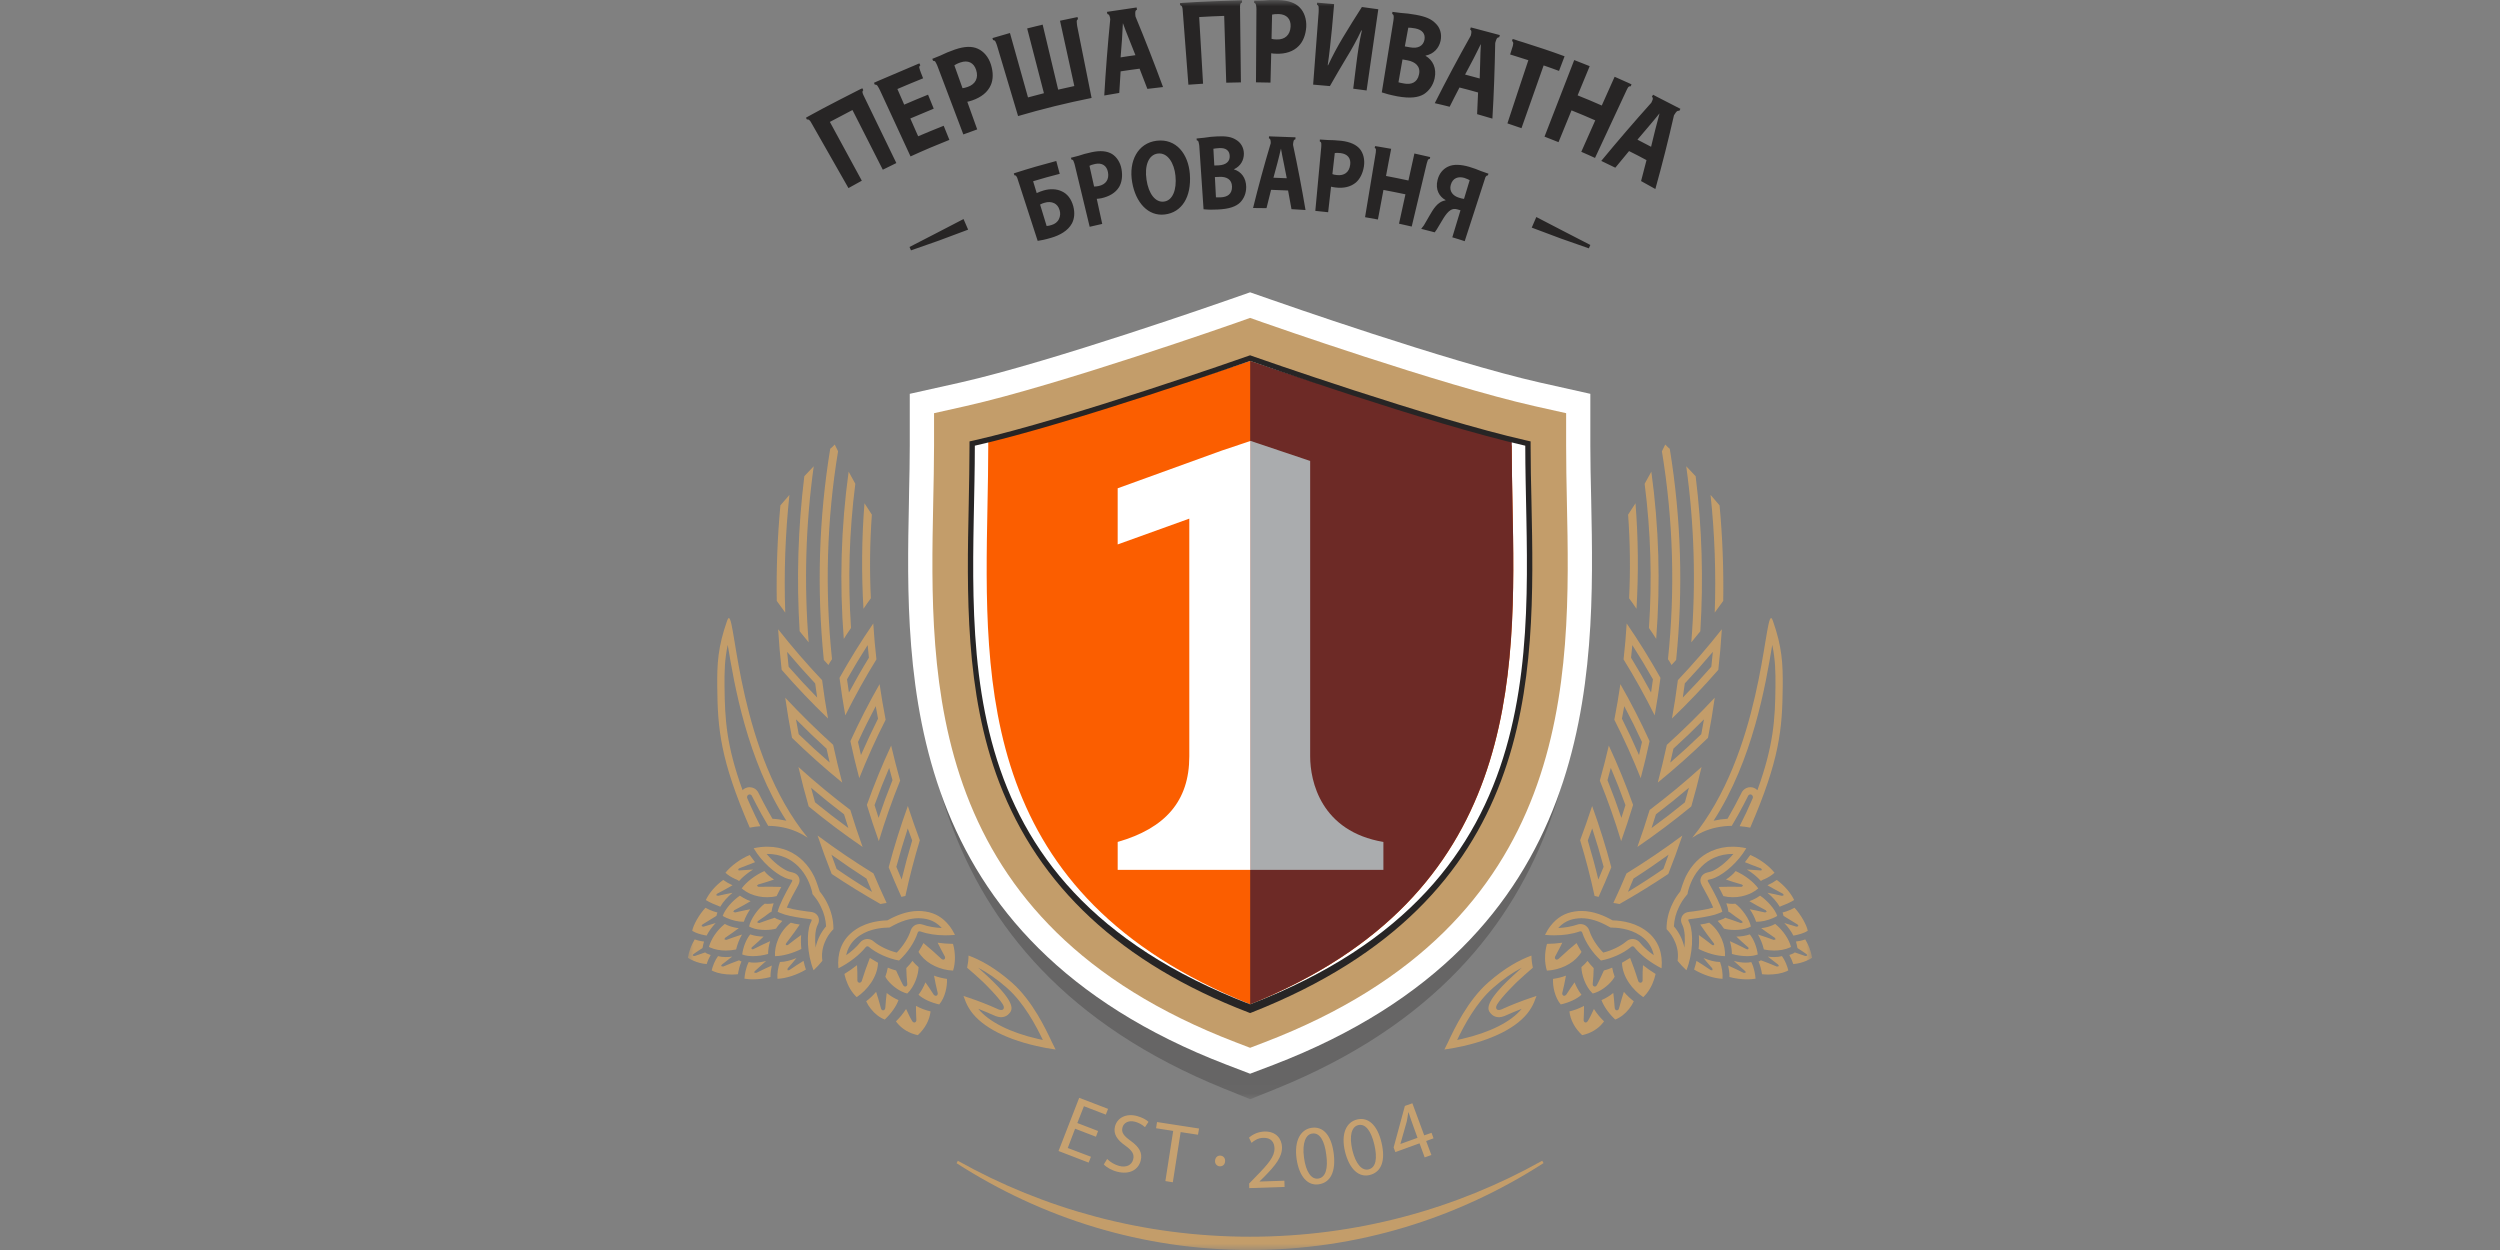 <svg width="200" height="100" viewBox="0 0 200 100" fill="none" xmlns="http://www.w3.org/2000/svg">
<rect x="0" y="0" width="200" height="100" fill="#808080" stroke="none"/>
<mask id="mask0_5546_6262" style="mask-type:luminance" maskUnits="userSpaceOnUse" x="55" y="0" width="90" height="100">
<path d="M55 6.49015e-05H145V100H55V6.49015e-05Z" fill="white"/>
</mask>
<g mask="url(#mask0_5546_6262)">
<path d="M101.767 1.168C101.866 1.143 102.035 1.117 102.303 1.124C102.936 1.146 103.281 1.527 103.248 2.126C103.215 2.799 102.792 3.179 102.142 3.157C101.958 3.154 101.832 3.143 101.723 3.106C101.742 2.463 101.753 1.819 101.767 1.168ZM101.639 6.609C101.654 5.827 101.676 5.037 101.697 4.261C101.812 4.283 101.943 4.298 102.117 4.298C102.825 4.32 103.457 4.133 103.898 3.677C104.239 3.333 104.457 2.799 104.5 2.155C104.533 1.52 104.332 0.956 103.983 0.605C103.633 0.233 103.067 0.028 102.267 0.006C101.76 -0.009 101.352 0.006 101.022 0.042C100.787 0.05 100.559 0.05 100.335 0.057V0.228C100.335 0.228 100.441 0.239 100.471 0.364C100.515 0.481 100.515 0.752 100.515 0.752C100.504 2.697 100.492 4.642 100.478 6.587C100.867 6.587 101.253 6.595 101.639 6.609ZM118.469 3.552C118.442 3.98 118.425 4.409 118.419 4.839C118.407 5.322 118.396 5.798 118.375 6.279C117.986 6.171 117.599 6.068 117.207 5.965C117.43 5.541 117.647 5.124 117.879 4.7C118.062 4.357 118.275 3.897 118.455 3.545C118.462 3.549 118.469 3.548 118.469 3.552ZM117.662 2.192C117.641 2.249 117.625 2.308 117.614 2.368C117.614 2.368 117.713 2.408 117.713 2.543C117.713 2.627 117.687 2.759 117.662 2.851C116.661 4.63 115.7 6.431 114.782 8.254C115.175 8.346 115.579 8.437 115.972 8.54C116.234 8.028 116.486 7.509 116.758 7C117.256 7.125 117.752 7.258 118.246 7.399C118.223 7.977 118.191 8.555 118.169 9.132C118.578 9.247 118.986 9.367 119.392 9.49C119.513 7.483 119.579 5.465 119.617 3.439C119.627 3.399 119.685 3.187 119.748 3.077C119.822 2.974 119.932 2.982 119.932 2.982C119.947 2.923 119.98 2.871 119.987 2.807C119.705 2.733 118.36 2.368 117.981 2.273C117.978 2.273 117.765 2.218 117.662 2.192ZM122.906 17.362C122.781 17.648 122.66 17.927 122.539 18.209C125.397 19.289 124.459 18.937 127.108 19.867L127.228 19.597C124.748 18.327 125.66 18.785 122.906 17.362ZM77.083 17.523L77.451 18.372C74.593 19.45 75.529 19.099 72.88 20.029L72.761 19.758C75.241 18.489 74.33 18.945 77.083 17.523ZM132.428 10.346C132.319 10.807 132.201 11.281 132.087 11.742C131.723 11.545 131.36 11.359 130.996 11.173C131.301 10.807 131.613 10.449 131.922 10.083C132.19 9.787 132.491 9.388 132.749 9.085C132.756 9.088 132.756 9.088 132.759 9.088C132.66 9.476 132.524 9.956 132.428 10.346ZM132.539 7.735C132.44 7.681 132.34 7.629 132.245 7.578C132.219 7.633 132.179 7.688 132.153 7.739C132.153 7.739 132.249 7.804 132.223 7.933C132.201 8.013 132.149 8.134 132.105 8.218C130.739 9.742 129.404 11.294 128.101 12.873C128.476 13.052 128.847 13.234 129.225 13.416C129.588 12.975 129.956 12.529 130.324 12.086C130.794 12.318 131.26 12.559 131.72 12.81C131.577 13.374 131.437 13.932 131.286 14.485C131.665 14.697 132.043 14.909 132.428 15.121C132.972 13.169 133.468 11.204 133.917 9.227C133.961 9.176 134.048 8.999 134.136 8.92C134.225 8.829 134.343 8.869 134.343 8.869C134.375 8.81 134.397 8.758 134.434 8.707L132.539 7.735ZM121.718 10.255C122.316 8.583 122.9 6.909 123.491 5.234C123.979 5.406 124.233 5.49 124.722 5.673C124.869 5.282 125.016 4.891 125.166 4.503C123.983 4.064 123.028 3.758 121.834 3.377C121.728 3.34 121.607 3.303 121.493 3.274C121.397 3.237 121.287 3.201 121.177 3.165C121.122 3.15 121.062 3.135 121.012 3.118C120.993 3.172 120.977 3.227 120.964 3.282C120.964 3.282 121.062 3.334 121.06 3.457C121.06 3.512 121.041 3.589 121.03 3.662C120.954 3.893 120.881 4.124 120.81 4.357C121.298 4.505 121.784 4.658 122.268 4.817C121.702 6.5 121.148 8.189 120.593 9.871C120.967 9.995 121.343 10.119 121.718 10.255ZM97.935 1.271C97.983 3.055 98.042 4.832 98.098 6.616C98.49 6.609 98.884 6.595 99.273 6.591C99.247 4.634 99.225 2.679 99.203 0.722H99.207C99.196 0.73 99.196 0.463 99.225 0.338C99.247 0.217 99.361 0.203 99.361 0.203V0.028H99.13C98.923 0.034 95.879 0.13 94.567 0.232V0.239C94.512 0.239 94.461 0.239 94.398 0.247C94.41 0.298 94.41 0.364 94.413 0.415C94.413 0.415 94.527 0.43 94.571 0.547C94.579 0.591 94.597 0.653 94.607 0.708C94.766 2.733 94.917 4.755 95.071 6.777C95.471 6.748 95.86 6.719 96.245 6.697C96.147 4.92 96.041 3.143 95.934 1.365C96.599 1.322 97.268 1.296 97.935 1.271ZM69.001 7.403C68.971 7.282 69.067 7.216 69.063 7.216C69.041 7.164 69.011 7.11 68.989 7.062C68.942 7.084 68.887 7.106 68.839 7.128C68.817 7.136 65.802 8.664 64.63 9.329C64.63 9.329 64.519 9.388 64.475 9.418C64.501 9.469 64.523 9.515 64.556 9.563C64.556 9.563 64.667 9.523 64.751 9.615C64.799 9.651 64.832 9.71 64.868 9.762C65.875 11.523 66.878 13.282 67.877 15.047C68.233 14.843 68.59 14.649 68.946 14.456C68.09 12.89 67.238 11.322 66.389 9.753C66.987 9.432 67.59 9.117 68.197 8.802C69.008 10.393 69.812 11.983 70.624 13.577C70.981 13.395 71.348 13.216 71.708 13.044C70.83 11.231 69.945 9.409 69.067 7.596C69.041 7.53 69.008 7.457 69.001 7.403ZM70.187 6.847C70.264 6.945 70.374 7.18 70.374 7.18H70.378C71.198 8.956 72.017 10.737 72.843 12.514C73.866 12.044 74.903 11.603 75.951 11.19C75.792 10.813 75.649 10.437 75.495 10.061C74.812 10.331 74.125 10.616 73.452 10.902C73.24 10.433 73.034 9.954 72.825 9.479C73.446 9.21 74.071 8.948 74.698 8.693C74.547 8.324 74.393 7.948 74.243 7.574C73.603 7.831 72.968 8.097 72.336 8.372C72.156 7.954 71.972 7.538 71.792 7.121C72.479 6.828 73.159 6.539 73.849 6.265L73.658 5.782V5.775C73.658 5.775 73.562 5.534 73.541 5.41C73.519 5.289 73.625 5.226 73.625 5.226C73.596 5.176 73.573 5.125 73.552 5.07C73.504 5.092 73.452 5.11 73.398 5.132C73.379 5.139 73.361 5.15 73.339 5.158C72.35 5.575 71.364 5.995 70.378 6.419C70.286 6.463 70.184 6.499 70.088 6.543V6.547C70.033 6.576 69.97 6.598 69.919 6.623C69.938 6.675 69.967 6.73 69.986 6.777C69.986 6.777 70.106 6.747 70.187 6.847ZM124.682 11.373L125.721 8.829C126.359 9.084 126.992 9.351 127.62 9.629C127.253 10.47 126.879 11.304 126.503 12.145C126.871 12.299 127.227 12.467 127.601 12.635C128.439 10.829 129.281 9.022 130.122 7.224C130.167 7.139 130.214 7.033 130.258 6.974C130.339 6.872 130.452 6.909 130.452 6.909C130.479 6.85 130.5 6.799 130.522 6.747C130.479 6.725 130.426 6.703 130.375 6.681V6.678C130.265 6.631 129.362 6.222 129.17 6.141C128.831 6.909 128.488 7.676 128.142 8.441C127.506 8.159 126.863 7.889 126.21 7.629C126.533 6.85 126.852 6.068 127.175 5.292C126.764 5.125 126.349 4.964 125.938 4.804C125.149 6.847 124.357 8.89 123.561 10.931C123.944 11.077 124.314 11.223 124.682 11.373ZM106.392 6.887C106.815 6.134 107.259 5.388 107.703 4.642C108.103 3.999 108.56 3.179 108.907 2.433C108.924 2.437 108.927 2.437 108.949 2.441C108.754 3.282 108.622 4.166 108.498 5.169C108.424 5.808 108.34 6.455 108.258 7.096C108.615 7.136 108.971 7.187 109.328 7.238C109.636 5.07 109.951 2.909 110.264 0.741C109.82 0.675 109.39 0.616 108.952 0.561C108.436 1.363 107.931 2.173 107.439 2.99C107.005 3.713 106.608 4.457 106.249 5.22H106.216C106.347 4.349 106.455 3.311 106.558 2.265C106.62 1.618 106.675 0.971 106.729 0.328C106.345 0.295 105.952 0.254 105.554 0.228C105.492 0.225 105.429 0.217 105.367 0.214C105.363 0.269 105.363 0.328 105.356 0.382C105.356 0.382 105.467 0.408 105.488 0.533C105.506 0.664 105.492 0.916 105.492 0.916H105.496C105.352 2.871 105.202 4.817 105.051 6.77C105.495 6.806 105.94 6.843 106.392 6.887ZM112.2 4.755C112.343 4.784 112.486 4.81 112.622 4.831C113.225 4.949 113.662 5.307 113.522 5.954C113.383 6.634 112.864 6.781 112.333 6.682C112.133 6.649 111.995 6.62 111.877 6.583C111.979 5.973 112.086 5.366 112.2 4.755ZM112.663 2.214C112.784 2.214 112.942 2.221 113.217 2.272C113.787 2.383 114.051 2.704 113.955 3.194C113.853 3.669 113.445 3.911 112.799 3.786C112.663 3.764 112.522 3.735 112.387 3.713C112.486 3.209 112.579 2.711 112.663 2.214ZM110.543 7.391C110.79 7.479 111.215 7.596 111.781 7.706C112.802 7.89 113.467 7.809 113.922 7.527C114.315 7.267 114.636 6.853 114.768 6.28C114.951 5.453 114.62 4.799 114.044 4.466C114.044 4.463 114.047 4.459 114.047 4.451C114.712 4.313 115.116 3.844 115.245 3.274C115.37 2.693 115.19 2.192 114.845 1.87C114.503 1.512 114.036 1.322 113.247 1.179C112.839 1.102 112.401 1.055 112.049 1.033C111.829 1.007 111.619 0.974 111.395 0.949C111.391 1.005 111.385 1.062 111.377 1.118C111.377 1.118 111.484 1.153 111.491 1.271C111.512 1.391 111.476 1.617 111.473 1.647C111.161 3.561 110.851 5.476 110.543 7.391ZM89.649 4.59C89.682 4.116 89.715 3.636 89.759 3.161C89.789 2.774 89.799 2.272 89.829 1.878C89.829 1.878 89.836 1.878 89.84 1.87C89.98 2.244 90.144 2.711 90.306 3.084C90.486 3.523 90.662 3.969 90.835 4.415C90.435 4.466 90.042 4.529 89.649 4.591M93.043 6.964C92.347 5.068 91.612 3.187 90.839 1.322C90.831 1.263 90.809 1.058 90.828 0.938C90.839 0.81 90.956 0.78 90.956 0.78C90.953 0.708 90.941 0.656 90.93 0.597C90.644 0.634 88.667 0.934 88.554 0.949C88.565 1.007 88.576 1.066 88.594 1.125C88.584 1.125 88.698 1.125 88.752 1.245C88.788 1.34 88.81 1.44 88.819 1.541C88.618 3.571 88.459 5.604 88.341 7.64C88.741 7.574 89.141 7.501 89.542 7.435C89.576 6.864 89.612 6.287 89.649 5.709C90.144 5.629 90.662 5.563 91.166 5.494C91.375 6.031 91.577 6.576 91.79 7.111C92.206 7.062 92.621 7.011 93.043 6.964ZM77.416 6.953C77.24 7.011 77.111 7.048 77.001 7.055C76.781 6.448 76.568 5.841 76.348 5.226C76.429 5.168 76.582 5.081 76.836 4.996C77.438 4.787 77.905 5.014 78.089 5.592C78.301 6.229 78.04 6.737 77.416 6.953ZM78.236 3.903C77.769 3.683 77.163 3.698 76.395 3.962C75.992 4.1 75.598 4.263 75.216 4.451C75.002 4.54 74.793 4.623 74.584 4.707C74.609 4.759 74.624 4.817 74.646 4.869C74.646 4.869 74.757 4.84 74.831 4.942C74.9 5.044 74.999 5.289 74.999 5.289C75.69 7.11 76.377 8.934 77.067 10.755C77.438 10.616 77.806 10.484 78.177 10.352C77.916 9.614 77.651 8.877 77.383 8.141C77.501 8.123 77.641 8.078 77.795 8.027C78.485 7.786 79.011 7.388 79.264 6.807C79.462 6.36 79.469 5.786 79.275 5.168C79.088 4.561 78.692 4.108 78.236 3.904M101.876 14.217C101.984 13.816 102.091 13.409 102.202 13.008C102.295 12.678 102.388 12.247 102.471 11.908H102.481C102.551 12.255 102.613 12.687 102.697 13.027C102.781 13.437 102.858 13.85 102.941 14.259C102.584 14.245 102.23 14.23 101.876 14.217ZM103.493 11.263C103.503 11.232 103.521 11.205 103.546 11.184C103.571 11.164 103.601 11.15 103.633 11.146C103.634 11.091 103.641 11.037 103.641 10.985C103.379 10.978 101.622 10.908 101.522 10.908C101.522 10.96 101.519 11.014 101.51 11.065C101.51 11.065 101.615 11.084 101.636 11.201C101.658 11.267 101.658 11.384 101.658 11.46C101.144 13.175 100.673 14.902 100.245 16.64C100.602 16.64 100.96 16.64 101.32 16.652C101.438 16.159 101.564 15.676 101.686 15.186C102.144 15.202 102.593 15.217 103.046 15.24C103.141 15.737 103.235 16.235 103.319 16.733C103.694 16.75 104.068 16.773 104.442 16.802C104.147 15.058 103.814 13.321 103.443 11.591C103.447 11.525 103.459 11.358 103.492 11.262M106.953 14.005C106.794 13.99 106.68 13.967 106.592 13.93C106.661 13.372 106.723 12.812 106.782 12.245C106.864 12.228 107.026 12.221 107.251 12.248C107.816 12.318 108.09 12.674 108.013 13.193C107.939 13.781 107.535 14.075 106.953 14.005ZM107.312 11.264C106.869 11.218 106.514 11.202 106.206 11.201C106.007 11.192 105.797 11.176 105.589 11.161C105.589 11.216 105.585 11.267 105.582 11.315C105.582 11.315 105.67 11.337 105.7 11.443C105.709 11.555 105.708 11.668 105.698 11.78C105.538 13.479 105.38 15.175 105.225 16.87C105.574 16.904 105.905 16.936 106.252 16.978C106.328 16.298 106.402 15.615 106.483 14.935C106.579 14.957 106.7 14.984 106.847 14.999C107.474 15.076 108.038 14.963 108.473 14.6C108.795 14.32 109.024 13.872 109.113 13.317C109.198 12.759 109.065 12.257 108.79 11.919C108.497 11.573 108.015 11.35 107.312 11.264ZM97.685 15.784C97.501 15.787 97.383 15.796 97.276 15.788C97.249 15.247 97.218 14.706 97.191 14.165C97.317 14.158 97.446 14.154 97.564 14.15C98.109 14.123 98.552 14.345 98.561 14.927C98.576 15.537 98.164 15.765 97.685 15.784ZM97.071 11.902C97.178 11.883 97.315 11.858 97.559 11.847C98.076 11.823 98.365 12.049 98.377 12.481C98.396 12.912 98.09 13.194 97.503 13.228C97.389 13.228 97.27 13.236 97.144 13.24C97.121 12.798 97.098 12.351 97.071 11.902ZM98.717 13.552V13.541C99.256 13.291 99.511 12.809 99.511 12.297C99.507 11.786 99.244 11.39 98.888 11.186C98.516 10.945 98.079 10.88 97.383 10.911C97.027 10.925 96.673 10.961 96.322 11.02C96.126 11.038 95.922 11.054 95.727 11.08C95.734 11.123 95.734 11.178 95.739 11.226C95.739 11.226 95.841 11.233 95.879 11.335C95.917 11.441 95.943 11.667 95.943 11.667C96.056 13.361 96.168 15.052 96.284 16.741C96.66 16.779 97.038 16.785 97.415 16.761C98.335 16.722 98.89 16.524 99.225 16.184C99.509 15.888 99.696 15.478 99.696 14.958C99.689 14.216 99.283 13.723 98.717 13.552ZM114.228 12.803C114.281 12.701 114.385 12.71 114.385 12.71C114.396 12.662 114.404 12.615 114.416 12.564C114.371 12.556 114.324 12.544 114.265 12.532C114.265 12.532 113.332 12.317 113.152 12.279C112.992 12.994 112.833 13.716 112.675 14.44C112.082 14.308 111.482 14.193 110.882 14.077C111.021 13.355 111.146 12.629 111.293 11.905C111.106 11.871 110.569 11.786 110.474 11.763C110.363 11.748 110.259 11.725 110.149 11.709C110.097 11.702 110.057 11.697 110.008 11.689C109.991 11.735 109.981 11.783 109.977 11.832C109.977 11.832 110.073 11.866 110.076 11.972C110.078 12.048 110.073 12.124 110.063 12.199C109.772 13.921 109.489 15.654 109.204 17.376C109.549 17.43 109.887 17.495 110.233 17.56C110.386 16.771 110.533 15.983 110.676 15.194C111.265 15.302 111.846 15.424 112.435 15.544C112.26 16.328 112.095 17.11 111.921 17.894C112.266 17.967 112.604 18.043 112.937 18.124C113.33 16.457 113.733 14.79 114.128 13.124C114.128 13.124 114.186 12.905 114.228 12.803ZM117.121 15.912C116.986 15.893 116.853 15.862 116.725 15.818C116.244 15.68 115.92 15.304 116.06 14.793C116.218 14.224 116.671 14.098 117.141 14.229C117.368 14.303 117.493 14.374 117.574 14.415C117.417 14.912 117.266 15.411 117.121 15.912ZM117.552 13.35C116.92 13.166 116.289 13.106 115.828 13.338C115.449 13.52 115.138 13.867 115.007 14.384C114.8 15.194 115.167 15.744 115.646 16.005C115.646 16.009 115.638 16.02 115.638 16.031C115.472 16.057 115.314 16.12 115.175 16.215C114.715 16.524 114.434 17.146 114.082 17.733C113.978 17.94 113.848 18.132 113.696 18.307C114.057 18.395 114.419 18.487 114.777 18.587C114.897 18.435 114.969 18.311 115.058 18.159C115.324 17.745 115.639 17.069 116.033 16.819C116.193 16.71 116.38 16.688 116.583 16.749C116.667 16.771 116.755 16.799 116.839 16.822C116.627 17.546 116.399 18.263 116.184 18.985C116.521 19.084 116.851 19.184 117.176 19.295C117.729 17.587 118.285 15.877 118.835 14.174C118.847 14.152 118.858 14.131 118.873 14.116C118.93 14.022 119.025 14.038 119.025 14.038C119.047 13.995 119.064 13.944 119.079 13.896C118.885 13.831 118.679 13.755 118.481 13.686C118.21 13.569 117.89 13.451 117.552 13.35ZM87.899 14.881C87.777 14.909 87.652 14.923 87.527 14.922C87.403 14.367 87.279 13.819 87.158 13.265C87.232 13.221 87.379 13.164 87.604 13.118C88.167 12.998 88.54 13.255 88.637 13.77C88.749 14.35 88.469 14.758 87.899 14.881ZM88.962 12.319C88.561 12.081 88.043 12.027 87.343 12.174C86.908 12.265 86.561 12.365 86.282 12.463C86.075 12.517 85.881 12.57 85.674 12.62C85.689 12.668 85.709 12.718 85.72 12.77C85.72 12.77 85.808 12.754 85.865 12.848C85.918 12.95 85.976 13.169 85.976 13.169C85.976 13.169 86.778 16.48 87.174 18.143C87.512 18.059 87.846 17.989 88.178 17.913C88.037 17.242 87.887 16.578 87.74 15.906C87.846 15.906 87.968 15.882 88.108 15.859C88.729 15.721 89.237 15.438 89.529 14.958C89.743 14.593 89.821 14.095 89.723 13.541C89.63 12.985 89.33 12.55 88.962 12.319ZM93.115 16.127C92.427 16.218 91.884 15.491 91.722 14.38C91.552 13.277 91.87 12.375 92.631 12.283C93.407 12.191 93.936 13.036 94.037 14.059C94.149 15.17 93.818 16.043 93.115 16.127ZM92.532 11.259C91.028 11.445 90.278 12.885 90.573 14.579C90.848 16.192 91.846 17.326 93.191 17.157C94.518 16.996 95.335 15.794 95.187 13.908C95.063 12.329 94.103 11.067 92.532 11.259ZM84.717 17.52C84.61 17.759 84.384 17.927 84.134 17.996C84.004 18.042 83.869 18.071 83.731 18.082C83.558 17.506 83.38 16.938 83.207 16.363C83.335 16.295 83.456 16.25 83.573 16.219C83.823 16.142 84.11 16.142 84.343 16.26C84.536 16.36 84.69 16.533 84.771 16.822C84.842 17.053 84.823 17.302 84.717 17.52ZM84.965 15.316C84.523 15.095 83.985 15.095 83.505 15.232C83.31 15.289 83.12 15.36 82.936 15.446C82.845 15.129 82.75 14.813 82.65 14.499C83.355 14.287 84.068 14.084 84.778 13.907C84.684 13.561 84.599 13.222 84.502 12.879C83.407 13.164 82.321 13.479 81.244 13.825C81.201 13.84 81.145 13.855 81.105 13.871C81.124 13.915 81.14 13.973 81.151 14.024C81.151 14.024 81.255 14.004 81.312 14.106C81.335 14.131 81.35 14.174 81.377 14.221C81.916 15.906 82.463 17.587 83.013 19.269C83.24 19.24 83.614 19.169 84.108 19.02C84.785 18.822 85.438 18.462 85.755 17.874C85.942 17.516 86.007 17.055 85.864 16.504C85.702 15.899 85.377 15.508 84.965 15.316ZM86.174 2.082C86.177 2.082 86.133 1.819 86.137 1.701C86.141 1.57 86.24 1.537 86.24 1.537C86.228 1.482 86.221 1.417 86.2 1.365C86.148 1.376 84.995 1.614 84.8 1.658C85.178 3.398 85.56 5.139 85.946 6.883C85.514 6.974 85.083 7.07 84.653 7.172C84.245 5.439 83.823 3.703 83.412 1.969C82.998 2.067 82.585 2.169 82.173 2.275C82.614 4.002 83.062 5.731 83.514 7.457C83.088 7.562 82.663 7.674 82.24 7.793C81.755 6.075 81.273 4.356 80.796 2.641C80.328 2.771 79.861 2.906 79.396 3.047C79.411 3.098 79.433 3.157 79.444 3.209C79.444 3.209 79.558 3.197 79.627 3.304C79.668 3.376 79.709 3.508 79.746 3.592C80.314 5.489 80.88 7.388 81.446 9.285C83.384 8.716 85.346 8.233 87.327 7.837C86.945 5.921 86.559 3.997 86.174 2.082Z" fill="#272525"/>
<path d="M87.677 90.939L86.008 90.296L85.421 91.839L87.276 92.541L87.092 93.008L84.683 92.08L86.336 87.825L88.646 88.709L88.466 89.17L86.714 88.497L86.185 89.842L87.846 90.479L87.677 90.939ZM88.573 92.717C88.837 92.981 89.165 93.172 89.525 93.272C90.108 93.434 90.539 93.199 90.652 92.761C90.762 92.351 90.582 92.051 90.042 91.663C89.392 91.217 89.04 90.728 89.201 90.106C89.385 89.419 90.087 89.053 90.954 89.279C91.404 89.404 91.713 89.586 91.879 89.747L91.599 90.171C91.374 89.97 91.105 89.823 90.814 89.74C90.212 89.586 89.881 89.887 89.8 90.186C89.689 90.603 89.903 90.873 90.465 91.276C91.129 91.758 91.424 92.219 91.251 92.864C91.074 93.543 90.406 94.004 89.362 93.733C88.929 93.623 88.503 93.375 88.305 93.155L88.573 92.717ZM93.855 90.472L92.486 90.259L92.562 89.763L95.924 90.282L95.839 90.778L94.451 90.567L93.826 94.582L93.23 94.486L93.855 90.472ZM97.205 92.845C97.224 92.596 97.411 92.428 97.642 92.45C97.885 92.472 98.028 92.663 98.007 92.911C97.992 93.16 97.822 93.32 97.569 93.306C97.326 93.277 97.183 93.086 97.205 92.845ZM99.938 95.049L99.931 94.683L100.386 94.215C101.481 93.104 101.977 92.52 101.959 91.854C101.947 91.408 101.708 90.998 101.048 91.027C100.651 91.034 100.328 91.247 100.123 91.43L99.92 91.012C100.261 90.711 100.698 90.538 101.153 90.523C102.113 90.493 102.536 91.13 102.561 91.758C102.583 92.57 102.017 93.25 101.11 94.172L100.765 94.508V94.523L102.751 94.457L102.767 94.954L99.938 95.049ZM104.321 92.621C104.475 93.762 104.912 94.361 105.449 94.289C106.058 94.209 106.26 93.463 106.098 92.351C105.963 91.276 105.588 90.596 104.983 90.683C104.457 90.749 104.162 91.437 104.321 92.621ZM106.693 92.241C106.888 93.733 106.444 94.618 105.474 94.749C104.614 94.86 103.931 94.135 103.724 92.695C103.527 91.225 104.063 90.34 104.952 90.222C105.877 90.098 106.506 90.852 106.693 92.241ZM108.189 92.014C108.46 93.126 108.956 93.682 109.493 93.55C110.083 93.404 110.202 92.65 109.944 91.554C109.69 90.5 109.253 89.864 108.655 90.01C108.137 90.135 107.917 90.844 108.189 92.014ZM110.517 91.392C110.867 92.848 110.514 93.776 109.566 94.004C108.722 94.208 107.96 93.557 107.605 92.146C107.259 90.706 107.696 89.763 108.574 89.557C109.478 89.345 110.191 90.025 110.517 91.392ZM113.401 91.027L112.905 89.645C112.824 89.425 112.755 89.213 112.684 88.987L112.662 88.994C112.617 89.279 112.589 89.498 112.538 89.732L112.035 91.502L112.038 91.517L113.401 91.027ZM113.974 92.592L113.563 91.466L111.627 92.168L111.491 91.795L112.391 88.474L112.989 88.263L113.938 90.829L114.525 90.625L114.68 91.064L114.092 91.284L114.511 92.401L113.974 92.592Z" fill="#C6A170"/>
<path d="M129.91 79.346C130.146 79.626 130.412 79.879 130.703 80.102C130.606 80.316 130.483 80.517 130.335 80.701C130.013 81.111 129.619 81.414 129.218 81.564C128.708 81.086 128.296 80.504 128.119 80.008C128.46 79.863 128.778 79.671 129.064 79.437C129.103 79.773 129.143 80.164 129.175 80.624C129.179 80.679 129.218 80.818 129.337 80.826C129.416 80.83 129.484 80.795 129.522 80.674L129.535 80.622C129.669 80.097 129.803 79.686 129.91 79.346ZM125.276 78.053C125.194 78.519 125.096 78.981 124.982 79.44C124.966 79.498 124.997 79.617 125.068 79.652C125.172 79.703 125.268 79.609 125.311 79.559C125.553 79.173 125.774 78.857 125.965 78.589C126.083 78.884 126.258 79.24 126.518 79.582C126.139 79.922 125.517 80.211 124.86 80.355C124.401 79.812 124.209 78.951 124.242 78.312C124.591 78.264 124.943 78.176 125.276 78.053ZM126.722 80.469C126.72 80.849 126.71 81.23 126.692 81.61C126.681 81.689 126.751 81.791 126.836 81.799C126.944 81.811 127.003 81.719 127.031 81.675C127.257 81.312 127.376 80.976 127.513 80.717C127.742 81.078 128.014 81.41 128.322 81.708C128.296 81.744 128.276 81.781 128.245 81.812C127.849 82.313 127.261 82.67 126.572 82.811C125.996 82.279 125.634 81.608 125.552 80.914C125.96 80.818 126.354 80.668 126.722 80.469ZM127.002 76.872C127.146 77.063 127.312 77.272 127.494 77.446C127.487 77.874 127.461 78.302 127.417 78.728C127.407 78.796 127.453 78.895 127.537 78.919C127.663 78.955 127.729 78.849 127.761 78.791C128.004 78.35 128.152 77.952 128.311 77.64C128.527 77.582 128.754 77.51 128.976 77.411C129.02 77.66 129.083 77.899 129.171 78.131C129.118 78.233 129.056 78.329 128.987 78.42C128.643 78.852 128.033 79.337 127.418 79.481C126.813 78.918 126.514 77.918 126.514 77.367C126.695 77.216 126.862 77.05 127.002 76.872ZM130.41 76.635C130.585 77.086 130.802 77.657 131.062 78.491C131.081 78.551 131.165 78.619 131.231 78.619H131.239C131.291 78.616 131.347 78.587 131.372 78.554C131.392 78.522 131.409 78.458 131.409 78.424C131.4 77.939 131.414 77.546 131.437 77.211C131.745 77.456 132.087 77.698 132.448 77.917C132.323 78.49 132.08 79.035 131.747 79.459C131.66 79.569 131.566 79.673 131.463 79.77C130.635 79.222 129.789 78.165 129.759 77.021C129.981 76.896 130.2 76.766 130.41 76.634M124.985 75.417C124.832 75.726 124.648 76.086 124.409 76.523C124.391 76.561 124.368 76.683 124.45 76.745C124.537 76.808 124.647 76.745 124.692 76.704C125.301 76.129 125.748 75.752 126.121 75.445C126.247 75.678 126.377 75.921 126.52 76.151C126.462 76.248 126.396 76.341 126.325 76.428C125.776 77.132 124.776 77.603 123.752 77.649C123.553 77.022 123.553 76.238 123.758 75.511C124.177 75.506 124.596 75.472 124.985 75.417Z" fill="#C39D6A"/>
<path d="M126.518 72.877C127.478 72.877 128.347 73.26 129.002 73.628C129.803 73.65 130.958 73.831 131.875 74.613C132.676 75.295 133.038 76.276 132.924 77.466C132.019 77.003 131.245 76.403 130.724 75.753C130.701 75.721 130.638 75.704 130.607 75.704C130.567 75.704 130.528 75.718 130.497 75.744C129.891 76.257 128.948 76.683 128.077 76.842C127.403 76.237 126.82 75.367 126.58 74.605C126.574 74.585 126.564 74.567 126.55 74.552C126.537 74.537 126.521 74.525 126.502 74.516C126.481 74.509 126.458 74.505 126.436 74.504C126.418 74.504 126.401 74.507 126.384 74.513C125.791 74.721 125.087 74.827 124.348 74.826C124.102 74.826 123.851 74.815 123.6 74.79C123.735 74.515 123.891 74.263 124.069 74.039C124.565 73.409 125.197 73.033 125.969 72.921C126.154 72.891 126.339 72.877 126.518 72.877ZM126.518 73.457C126.362 73.458 126.206 73.47 126.052 73.494C125.501 73.573 125.044 73.817 124.657 74.241C125.221 74.215 125.747 74.121 126.185 73.967C126.267 73.939 126.35 73.925 126.436 73.925C126.522 73.925 126.607 73.939 126.695 73.97L126.715 73.975L126.733 73.983C126.822 74.022 126.902 74.078 126.968 74.148C127.035 74.218 127.088 74.3 127.122 74.39L127.13 74.412L127.139 74.431C127.322 75.017 127.749 75.691 128.258 76.208C128.943 76.039 129.645 75.701 130.108 75.311C130.246 75.189 130.418 75.121 130.596 75.121L130.681 75.124L130.712 75.129C130.892 75.154 131.059 75.247 131.18 75.392C131.468 75.752 131.855 76.103 132.303 76.417C132.197 75.884 131.913 75.403 131.496 75.052C130.717 74.388 129.701 74.225 128.987 74.208L128.841 74.203L128.715 74.133C127.907 73.678 127.19 73.457 126.518 73.457ZM140.808 71.651C141.347 72.019 141.985 72.695 142.181 73.273C142.075 73.337 141.965 73.393 141.851 73.442C141.417 73.632 140.943 73.741 140.536 73.741H140.491C140.37 73.384 140.198 73.047 139.98 72.739C140.313 72.805 140.71 72.883 141.183 72.995L141.193 72.996C141.226 72.996 141.311 72.96 141.329 72.95C141.342 72.928 141.274 72.844 141.27 72.823C140.704 72.53 140.284 72.297 139.947 72.092C140.033 72.062 140.124 72.026 140.212 71.991C140.424 71.894 140.627 71.781 140.808 71.651ZM142.016 73.913C142.673 74.45 143.109 75.131 143.282 75.755L143.191 75.799C142.81 75.968 142.374 76.044 141.93 76.044C141.657 76.044 141.379 76.015 141.109 75.957C141.011 75.537 140.852 75.134 140.637 74.761C141.054 74.894 141.469 75.036 141.879 75.188L141.897 75.189C141.942 75.186 141.987 75.178 142.03 75.164C142.052 75.127 142.015 75.05 141.986 75.023C141.538 74.722 141.188 74.472 140.896 74.252C141.22 74.218 141.538 74.136 141.81 74.017C141.884 73.986 141.95 73.955 142.016 73.913ZM138.851 69.685C139.595 70.022 140.267 70.532 140.662 71.072C140.455 71.245 140.226 71.39 139.981 71.502C139.555 71.686 139.095 71.78 138.63 71.779C138.374 71.78 138.118 71.749 137.869 71.688C137.753 71.438 137.624 71.19 137.494 70.955C138.102 70.933 138.711 70.93 139.319 70.947C139.35 70.937 139.431 70.874 139.445 70.866C139.445 70.847 139.362 70.779 139.345 70.761C138.826 70.616 138.411 70.48 138.076 70.362C138.374 70.168 138.662 69.932 138.851 69.686M143.562 72.622C144.092 73.192 144.529 74.002 144.625 74.466C144.54 74.512 144.454 74.555 144.367 74.597C144.079 74.715 143.778 74.799 143.47 74.849C143.294 74.496 143.045 74.162 142.743 73.842C143.024 73.923 143.344 74.017 143.716 74.134H143.723C143.76 74.134 143.845 74.103 143.863 74.092C143.88 74.058 143.835 73.984 143.805 73.96C143.331 73.675 142.963 73.433 142.683 73.271C142.667 73.184 142.634 73.09 142.606 72.998C142.808 72.951 143.012 72.883 143.22 72.791C143.341 72.737 143.453 72.682 143.562 72.622ZM139.983 74.752C140.307 75.154 140.544 75.759 140.622 76.357C140.375 76.453 140.068 76.493 139.76 76.492C139.351 76.489 138.944 76.43 138.552 76.317C138.552 75.98 138.49 75.629 138.389 75.293C138.741 75.448 139.175 75.656 139.731 75.935C139.758 75.942 139.785 75.946 139.813 75.947C139.825 75.947 139.834 75.947 139.842 75.944C139.85 75.94 139.887 75.866 139.892 75.858C139.892 75.84 139.86 75.791 139.844 75.778C139.457 75.444 139.16 75.169 138.908 74.925C139.273 74.927 139.637 74.869 139.983 74.752ZM136.737 73.816C137.677 74.532 138.048 75.69 138.001 76.493C137.35 76.484 136.551 76.249 135.89 75.917C135.928 75.544 135.937 75.162 135.907 74.8C136.201 75.009 136.542 75.261 136.967 75.596C136.986 75.614 137.026 75.619 137.054 75.619H137.062C137.07 75.615 137.09 75.611 137.105 75.603C137.121 75.599 137.128 75.589 137.135 75.576C137.149 75.55 137.125 75.489 137.111 75.467C136.73 74.979 136.365 74.478 136.018 73.964C136.28 73.924 136.544 73.88 136.737 73.816ZM138.106 72.265C138.271 72.293 138.435 72.309 138.589 72.309C138.67 72.309 138.75 72.306 138.825 72.297C139.337 72.665 139.962 73.528 140.07 74.118C140.018 74.144 139.963 74.174 139.904 74.2C139.588 74.34 139.173 74.396 138.782 74.396C138.451 74.396 138.137 74.355 137.917 74.29C137.771 74.067 137.602 73.861 137.412 73.674C137.573 73.62 137.723 73.571 137.867 73.509C137.935 73.478 138.004 73.44 138.002 73.415C138.344 73.521 138.752 73.657 139.255 73.842L139.264 73.843C139.301 73.843 139.393 73.81 139.414 73.8C139.421 73.765 139.383 73.699 139.352 73.68C138.965 73.423 138.653 73.193 138.394 72.993L138.281 72.948C138.247 72.715 138.189 72.486 138.106 72.265ZM142.557 76.49C142.814 76.846 142.969 77.257 143.065 77.63C143.018 77.661 142.967 77.687 142.914 77.708C142.542 77.874 141.99 77.965 141.455 77.964C141.286 77.964 141.121 77.955 140.962 77.937C140.903 77.547 140.808 77.207 140.681 76.917C140.722 76.901 140.762 76.89 140.789 76.875C140.825 76.86 140.852 76.838 140.872 76.823C141.298 76.979 141.72 77.145 142.137 77.323L142.154 77.325C142.193 77.325 142.275 77.305 142.3 77.294C142.312 77.263 142.277 77.192 142.252 77.168C141.928 76.927 141.657 76.712 141.425 76.527C141.597 76.554 141.769 76.566 141.933 76.566C142.162 76.567 142.373 76.541 142.557 76.49ZM144.419 75.15C144.694 75.603 144.881 76.104 144.969 76.626C144.831 76.71 144.686 76.786 144.538 76.852C144.197 77.003 143.833 77.096 143.462 77.125C143.386 76.874 143.279 76.633 143.144 76.401C143.236 76.37 143.336 76.334 143.418 76.294C143.492 76.26 143.571 76.224 143.574 76.189C143.821 76.273 144.1 76.364 144.419 76.48C144.419 76.48 144.431 76.483 144.441 76.483C144.478 76.483 144.543 76.468 144.565 76.459C144.594 76.423 144.557 76.348 144.514 76.323C144.23 76.13 143.976 75.952 143.796 75.844C143.768 75.668 143.728 75.494 143.675 75.323C143.925 75.297 144.171 75.242 144.419 75.15M138.705 76.873C139.026 76.962 139.353 77.011 139.648 77.011C139.81 77.011 139.964 76.998 140.101 76.965C140.348 77.438 140.422 78.012 140.444 78.293C140.218 78.331 139.99 78.35 139.761 78.349C139.287 78.346 138.815 78.282 138.357 78.16C138.366 77.82 138.306 77.493 138.253 77.243C138.593 77.39 138.988 77.582 139.48 77.825C139.489 77.831 139.499 77.832 139.515 77.832C139.558 77.832 139.633 77.816 139.658 77.802C139.672 77.774 139.638 77.706 139.612 77.688C139.243 77.363 138.947 77.092 138.705 76.873ZM140.022 68.398C140.78 68.72 141.543 69.282 141.962 69.822C141.726 70.031 141.458 70.201 141.169 70.326C141.125 70.343 141.092 70.359 141.053 70.371C140.973 70.408 140.905 70.445 140.88 70.487C140.578 70.148 140.193 69.831 139.75 69.562C140.058 69.579 140.423 69.599 140.893 69.637C140.907 69.629 140.919 69.618 140.928 69.604C140.936 69.59 140.941 69.574 140.941 69.558C140.944 69.527 140.886 69.471 140.848 69.461C140.331 69.264 139.923 69.111 139.595 68.975C139.74 68.786 139.884 68.591 140.022 68.398ZM142.142 70.395C142.746 70.837 143.262 71.429 143.532 72.003C143.36 72.108 143.182 72.201 142.998 72.282C142.799 72.368 142.614 72.435 142.475 72.495C142.441 72.507 142.41 72.523 142.381 72.543C142.146 72.14 141.794 71.746 141.393 71.421C141.715 71.482 142.095 71.558 142.552 71.665L142.556 71.666C142.588 71.666 142.669 71.635 142.685 71.628C142.705 71.593 142.663 71.513 142.62 71.493C142.111 71.226 141.72 71.008 141.392 70.818L141.425 70.808C141.696 70.685 141.936 70.544 142.142 70.395ZM136.281 76.645C136.762 76.841 137.214 76.956 137.577 76.957H137.604C137.756 77.378 137.834 77.901 137.802 78.303C137.121 78.282 136.231 77.985 135.527 77.566C135.608 77.338 135.66 77.104 135.718 76.87C136.026 77.055 136.39 77.293 136.841 77.6C136.858 77.615 136.904 77.623 136.943 77.623C136.966 77.623 136.984 77.621 136.997 77.617C137.011 77.605 136.988 77.491 136.984 77.47C136.702 77.15 136.473 76.884 136.281 76.645Z" fill="#C39D6A"/>
<path d="M138.613 67.736C138.979 67.738 139.345 67.779 139.703 67.858C139.055 68.969 137.982 69.876 137.231 70.207C137.121 70.258 137.014 70.295 136.916 70.323L136.661 70.383C136.644 70.391 136.63 70.403 136.62 70.418C136.613 70.439 136.613 70.463 136.62 70.485L136.777 70.769C137.197 71.524 137.649 72.384 137.786 72.941C137.732 72.965 137.677 72.993 137.623 73.018C137.359 73.13 137.084 73.215 136.802 73.271C136.458 73.349 136.108 73.404 135.76 73.455C135.648 73.472 135.537 73.487 135.425 73.501C135.367 73.508 135.31 73.515 135.253 73.521C135.204 73.526 135.16 73.531 135.103 73.548C135.095 73.551 135.088 73.556 135.082 73.562C135.076 73.567 135.071 73.575 135.068 73.582C135.061 73.6 135.06 73.618 135.065 73.637C135.095 73.722 135.133 73.797 135.174 73.876C135.482 74.631 135.444 76.294 134.913 77.622C134.663 77.394 134.431 77.137 134.206 76.866C134.28 76.371 134.217 75.865 134.024 75.403C133.861 75 133.621 74.62 133.325 74.332C133.316 73.629 133.483 72.943 133.801 72.29C133.965 71.942 134.174 71.619 134.421 71.317C134.421 71.31 134.691 70.462 134.858 70.129C135.326 69.178 136.033 68.474 136.909 68.086C137.445 67.85 138.026 67.73 138.613 67.736ZM138.613 68.316C138.108 68.31 137.608 68.412 137.146 68.613C136.397 68.945 135.787 69.558 135.381 70.381C135.231 70.694 135.113 71.02 135.03 71.356C135.019 71.412 135.01 71.468 135.001 71.524L134.872 71.684C134.654 71.947 134.47 72.236 134.324 72.544C134.08 73.031 133.94 73.562 133.911 74.106C134.33 74.595 134.62 75.181 134.753 75.811C134.828 75.099 134.78 74.452 134.635 74.099C134.6 74.015 134.556 73.932 134.525 73.846C134.483 73.729 134.474 73.602 134.498 73.48C134.538 73.284 134.673 73.105 134.857 73.022C135.049 72.936 135.275 72.944 135.48 72.909C135.683 72.874 135.889 72.851 136.093 72.817C136.416 72.764 136.741 72.702 137.056 72.606C136.822 72.045 136.437 71.354 136.266 71.045C136.123 70.79 135.96 70.536 136.068 70.232C136.128 70.065 136.259 69.925 136.423 69.855C136.607 69.776 136.811 69.76 136.997 69.679C137.477 69.466 138.127 68.967 138.67 68.316H138.613ZM137.18 55.815C137.028 56.89 136.848 57.961 136.639 59.026C135.354 60.278 134.013 61.472 132.622 62.606C132.889 61.609 133.127 60.597 133.347 59.587C134.677 58.383 135.956 57.125 137.18 55.814M136.319 57.547C135.526 58.35 134.711 59.132 133.875 59.892C133.794 60.265 133.709 60.637 133.621 61.008C134.469 60.274 135.296 59.517 136.102 58.738C136.178 58.347 136.249 57.947 136.319 57.547ZM137.747 50.34C137.681 51.424 137.587 52.506 137.465 53.585C136.287 54.938 135.05 56.238 133.756 57.481C133.941 56.464 134.098 55.438 134.229 54.412C135.464 53.109 136.637 51.75 137.747 50.34ZM137.028 52.147C136.304 53.009 135.555 53.851 134.784 54.673C134.735 55.051 134.681 55.429 134.623 55.807C135.407 55.006 136.169 54.184 136.906 53.342C136.952 52.93 136.992 52.533 137.028 52.147ZM130.135 49.876C131.102 51.286 132.003 52.739 132.837 54.231C132.707 55.235 132.552 56.236 132.374 57.232C131.613 55.701 130.783 54.205 129.885 52.75C129.993 51.797 130.077 50.833 130.135 49.876ZM130.585 51.606C130.555 51.943 130.521 52.28 130.485 52.617C131.045 53.532 131.579 54.462 132.085 55.407C132.137 55.058 132.188 54.702 132.236 54.346C131.711 53.418 131.16 52.504 130.585 51.606ZM129.631 54.732C130.479 56.216 131.258 57.738 131.967 59.292C131.755 60.284 131.518 61.271 131.256 62.251C130.625 60.662 129.921 59.103 129.147 57.579C129.328 56.633 129.493 55.684 129.631 54.732ZM129.939 56.492C129.88 56.822 129.818 57.156 129.755 57.493C130.237 58.451 130.692 59.423 131.121 60.407C131.202 60.059 131.283 59.709 131.358 59.359C130.913 58.39 130.44 57.434 129.939 56.492ZM136.125 61.359C135.878 62.418 135.604 63.471 135.303 64.516C133.914 65.659 132.475 66.74 130.99 67.756C131.341 66.779 131.669 65.787 131.972 64.797C133.406 63.712 134.792 62.565 136.125 61.359ZM135.113 63.019C134.254 63.752 133.374 64.461 132.474 65.145C132.36 65.512 132.243 65.88 132.124 66.244C133.033 65.582 133.924 64.895 134.794 64.184C134.903 63.804 135.01 63.416 135.113 63.019ZM128.705 59.648C129.426 61.2 130.074 62.785 130.648 64.396C130.352 65.368 130.033 66.333 129.691 67.29C129.198 65.651 128.629 64.035 127.986 62.448C128.245 61.519 128.488 60.586 128.705 59.648ZM128.863 61.431C128.778 61.759 128.69 62.087 128.598 62.413C128.998 63.408 129.37 64.415 129.711 65.432C129.822 65.093 129.93 64.751 130.036 64.409C129.674 63.405 129.283 62.412 128.863 61.431ZM134.591 66.842C134.241 67.876 133.865 68.901 133.463 69.916C132.192 70.764 130.89 71.567 129.56 72.321C129.405 72.295 129.257 72.258 129.101 72.243C129.092 72.239 129.078 72.234 129.071 72.229C129.433 71.45 129.79 70.668 130.119 69.874C131.654 68.929 133.146 67.917 134.591 66.842ZM133.486 68.374C132.569 69.037 131.633 69.675 130.68 70.287C130.535 70.648 130.384 71.005 130.235 71.351C131.197 70.767 132.142 70.155 133.069 69.517C133.214 69.136 133.352 68.756 133.486 68.374ZM127.37 64.48C127.954 66.091 128.466 67.727 128.904 69.383C128.58 70.178 128.242 70.968 127.888 71.75C127.78 71.721 127.681 71.701 127.567 71.676C127.243 70.176 126.857 68.689 126.411 67.219C126.75 66.312 127.07 65.4 127.37 64.48ZM127.377 66.273C127.26 66.596 127.144 66.92 127.023 67.238C127.334 68.271 127.616 69.313 127.866 70.362C128.009 70.03 128.152 69.691 128.291 69.345C128.014 68.313 127.709 67.289 127.377 66.273ZM135.303 51.387C135.547 51.093 135.788 50.797 136.026 50.501C136.284 46.364 136.159 42.212 135.652 38.098C135.414 37.853 135.162 37.577 134.898 37.3C135.547 41.967 135.683 46.69 135.303 51.387ZM137.178 49.008C137.409 48.7 137.638 48.387 137.858 48.072C137.898 45.521 137.801 42.97 137.566 40.43C137.336 40.171 137.092 39.882 136.844 39.591C137.176 42.699 137.289 45.862 137.178 49.008ZM133.8 53.117L134.091 52.795C134.665 47.166 134.494 41.486 133.582 35.902L133.447 35.79L133.218 35.561L132.953 36.105C133.858 41.602 134.021 47.195 133.438 52.735C133.543 52.884 133.639 53.039 133.724 53.2L133.8 53.117ZM132.495 51.111C132.847 46.651 132.717 42.166 132.107 37.733C131.931 38.057 131.755 38.384 131.571 38.703C132.062 42.527 132.177 46.39 131.915 50.237C132.1 50.499 132.298 50.799 132.495 51.111ZM130.919 48.703C131.088 45.89 131.061 43.07 130.84 40.261C130.647 40.566 130.45 40.87 130.249 41.17C130.411 43.397 130.437 45.632 130.328 47.862C130.517 48.112 130.717 48.401 130.919 48.703ZM141.69 49.447C141.734 49.447 141.78 49.517 141.83 49.662C142.568 51.75 142.635 53.104 142.618 54.907C142.586 58.311 142.384 60.751 140.017 66.211C139.736 66.154 139.449 66.117 139.17 66.095C139.542 65.366 139.889 64.626 140.211 63.874C140.236 63.825 140.241 63.768 140.227 63.715C140.212 63.661 140.179 63.615 140.133 63.584C140.102 63.565 140.066 63.554 140.03 63.554C139.995 63.554 139.961 63.563 139.931 63.58C139.9 63.598 139.876 63.623 139.858 63.653C139.847 63.664 139.29 64.822 138.542 66.067C137.722 66.078 136.945 66.231 136.225 66.553C135.928 66.682 135.644 66.838 135.377 67.02C140.91 60.277 141.134 49.447 141.69 49.447ZM141.78 51.59C141.258 54.74 140.234 60.801 137.087 65.657C137.446 65.576 137.818 65.523 138.202 65.501C138.585 64.843 138.947 64.173 139.288 63.493C139.319 63.431 139.339 63.389 139.357 63.358L139.359 63.355C139.367 63.342 139.372 63.331 139.381 63.32C139.495 63.152 139.67 63.034 139.869 62.992C140.069 62.951 140.277 62.988 140.449 63.097C140.502 63.13 140.55 63.169 140.593 63.214C141.882 59.657 142.012 57.576 142.037 54.9C142.046 53.757 142.028 52.767 141.78 51.59ZM122.516 76.445C122.52 76.779 122.559 77.101 122.626 77.419C122.198 77.785 121.778 78.16 121.367 78.545C121.35 78.561 120.16 79.712 119.782 80.334C119.683 80.498 119.652 80.642 119.734 80.736C119.846 80.863 120.103 80.763 120.114 80.754C120.902 80.396 121.709 80.08 122.53 79.806L122.92 79.674C122.796 80.02 122.671 80.344 122.508 80.61C121.73 81.965 119.807 83.056 117.086 83.679C116.578 83.795 116.066 83.89 115.55 83.963C115.614 83.846 115.705 83.662 115.842 83.375C116.348 82.299 117.404 80.055 119.058 78.596C120.424 77.398 121.609 76.773 122.516 76.445ZM121.743 77.419C120.983 77.816 120.214 78.353 119.445 79.029C118.069 80.24 117.115 82.063 116.57 83.198C116.701 83.172 116.83 83.143 116.956 83.114C119.194 82.601 120.897 81.741 121.737 80.703C121.272 80.887 120.81 81.081 120.352 81.284C120.292 81.312 120.016 81.394 119.859 81.378C119.59 81.35 119.409 81.259 119.24 81.054C119.038 80.811 118.622 80.308 120.969 78.123C121.22 77.889 121.481 77.651 121.743 77.419ZM70.089 79.346C69.852 79.626 69.586 79.879 69.295 80.102C69.389 80.31 69.513 80.513 69.664 80.701C69.986 81.111 70.381 81.414 70.781 81.564C71.29 81.086 71.703 80.505 71.879 80.008C71.539 79.863 71.221 79.671 70.936 79.437C70.888 79.832 70.852 80.228 70.825 80.624C70.82 80.68 70.78 80.819 70.662 80.826C70.582 80.83 70.515 80.795 70.477 80.674C70.472 80.657 70.469 80.64 70.464 80.622C70.33 80.097 70.196 79.687 70.089 79.346ZM74.723 78.053C74.805 78.519 74.903 78.981 75.018 79.441C75.033 79.498 75.002 79.617 74.931 79.652C74.827 79.704 74.731 79.609 74.687 79.559C74.446 79.173 74.226 78.857 74.035 78.589C73.896 78.944 73.709 79.278 73.481 79.582C73.861 79.923 74.482 80.211 75.139 80.355C75.597 79.812 75.79 78.951 75.757 78.312C75.408 78.265 75.056 78.176 74.723 78.053ZM73.277 80.469C73.28 80.78 73.284 81.152 73.308 81.61C73.318 81.689 73.248 81.791 73.163 81.8C73.056 81.811 72.996 81.719 72.968 81.675C72.743 81.312 72.623 80.977 72.486 80.717C72.257 81.078 71.985 81.41 71.677 81.708C71.703 81.745 71.723 81.781 71.753 81.812C72.15 82.313 72.738 82.671 73.427 82.812C74.003 82.279 74.364 81.608 74.447 80.914C74.039 80.818 73.645 80.668 73.277 80.469ZM72.997 76.873C72.848 77.076 72.683 77.268 72.504 77.446C72.512 77.874 72.538 78.302 72.582 78.728C72.592 78.797 72.546 78.895 72.462 78.919C72.336 78.955 72.27 78.849 72.237 78.791C71.995 78.35 71.847 77.952 71.687 77.64C71.471 77.582 71.244 77.51 71.023 77.411C70.98 77.657 70.914 77.898 70.827 78.132C70.874 78.223 70.938 78.323 71.012 78.42C71.356 78.852 71.966 79.337 72.581 79.482C73.184 78.919 73.485 77.918 73.485 77.367C73.306 77.219 73.142 77.054 72.997 76.873ZM69.589 76.635C69.349 77.246 69.131 77.865 68.937 78.491C68.918 78.551 68.833 78.619 68.768 78.619H68.76C68.709 78.615 68.662 78.592 68.627 78.554C68.606 78.514 68.593 78.47 68.59 78.424C68.598 77.94 68.584 77.546 68.562 77.211C68.239 77.467 67.902 77.702 67.551 77.917C67.676 78.49 67.918 79.035 68.252 79.459C68.338 79.57 68.433 79.674 68.536 79.77C69.364 79.222 70.209 78.165 70.239 77.021C70.018 76.896 69.799 76.767 69.589 76.635ZM75.013 75.417C75.166 75.726 75.35 76.086 75.59 76.523C75.607 76.562 75.63 76.684 75.548 76.745C75.461 76.809 75.352 76.745 75.306 76.704C74.845 76.267 74.368 75.848 73.877 75.445C73.752 75.685 73.619 75.92 73.479 76.152C73.537 76.249 73.602 76.341 73.673 76.429C74.222 77.132 75.224 77.603 76.246 77.649C76.446 77.022 76.445 76.238 76.241 75.511C75.821 75.506 75.402 75.472 75.013 75.417Z" fill="#C39D6A"/>
<path d="M73.481 72.877C73.66 72.877 73.844 72.891 74.029 72.921C74.801 73.033 75.432 73.409 75.929 74.039C76.108 74.263 76.263 74.515 76.399 74.79C76.15 74.815 75.901 74.827 75.651 74.827C74.91 74.827 74.207 74.721 73.613 74.513C73.597 74.507 73.58 74.505 73.563 74.505C73.54 74.506 73.518 74.51 73.496 74.516C73.478 74.525 73.462 74.537 73.448 74.552C73.435 74.567 73.425 74.585 73.419 74.605C73.177 75.367 72.595 76.237 71.92 76.842C71.05 76.683 70.108 76.257 69.503 75.744C69.471 75.718 69.431 75.704 69.39 75.704C69.359 75.704 69.298 75.721 69.274 75.753C68.752 76.403 67.979 77.003 67.075 77.466C66.96 76.276 67.323 75.295 68.123 74.614C69.04 73.831 70.196 73.649 70.996 73.628C71.652 73.26 72.52 72.878 73.481 72.877ZM73.481 73.457C72.809 73.457 72.091 73.678 71.284 74.133L71.158 74.203L71.012 74.208C70.298 74.225 69.282 74.388 68.501 75.052C68.085 75.403 67.801 75.884 67.696 76.417C68.144 76.103 68.529 75.752 68.817 75.392C68.939 75.246 69.107 75.154 69.286 75.129L69.318 75.124L69.404 75.121C69.584 75.123 69.756 75.19 69.889 75.311C70.353 75.701 71.055 76.038 71.741 76.208C72.25 75.691 72.677 75.017 72.86 74.431L72.867 74.411L72.875 74.39C72.946 74.208 73.086 74.062 73.265 73.983L73.284 73.976L73.304 73.97C73.468 73.91 73.648 73.909 73.812 73.967C74.251 74.122 74.777 74.215 75.341 74.241C74.955 73.817 74.498 73.573 73.945 73.493C73.79 73.471 73.636 73.457 73.481 73.457ZM59.191 71.651C58.651 72.019 58.014 72.695 57.816 73.273C57.92 73.333 58.028 73.391 58.147 73.442C58.581 73.632 59.056 73.741 59.463 73.741H59.507C59.629 73.359 59.831 73.01 60.018 72.739C59.686 72.805 59.289 72.883 58.816 72.995L58.806 72.996C58.758 72.987 58.712 72.972 58.669 72.95C58.657 72.928 58.725 72.844 58.728 72.823C59.295 72.53 59.715 72.297 60.051 72.092C59.965 72.062 59.874 72.026 59.786 71.991C59.577 71.897 59.377 71.783 59.191 71.651ZM57.983 73.913C57.325 74.45 56.888 75.131 56.716 75.755L56.808 75.799C57.189 75.968 57.624 76.044 58.069 76.044C58.341 76.044 58.62 76.015 58.889 75.957C58.99 75.531 59.153 75.118 59.362 74.761C58.944 74.894 58.53 75.036 58.119 75.188L58.102 75.189C58.057 75.187 58.012 75.178 57.969 75.164C57.946 75.127 57.983 75.05 58.014 75.023C58.461 74.722 58.811 74.472 59.102 74.252C58.787 74.221 58.479 74.141 58.188 74.017C58.117 73.989 58.048 73.954 57.983 73.913ZM61.148 69.685C60.404 70.022 59.733 70.532 59.337 71.072C59.529 71.237 59.764 71.384 60.017 71.502C60.443 71.686 60.903 71.78 61.368 71.779C61.632 71.779 61.891 71.748 62.13 71.688C62.245 71.438 62.374 71.19 62.504 70.955C61.896 70.933 61.287 70.93 60.679 70.947C60.648 70.937 60.567 70.874 60.553 70.866C60.553 70.847 60.635 70.779 60.653 70.761C61.173 70.616 61.587 70.48 61.922 70.362C61.625 70.168 61.337 69.932 61.148 69.686M56.436 72.622C55.906 73.192 55.47 74.002 55.372 74.466C55.458 74.513 55.543 74.555 55.631 74.597C55.937 74.729 56.266 74.803 56.528 74.849C56.705 74.496 56.953 74.162 57.255 73.842C56.974 73.923 56.654 74.017 56.282 74.134H56.275C56.227 74.128 56.179 74.113 56.135 74.092C56.118 74.058 56.163 73.984 56.193 73.96C56.667 73.675 57.035 73.433 57.315 73.271C57.33 73.184 57.363 73.09 57.392 72.998C57.181 72.948 56.975 72.879 56.778 72.791C56.661 72.739 56.547 72.683 56.436 72.622ZM60.016 74.752C59.69 75.154 59.454 75.759 59.377 76.357C59.624 76.453 59.93 76.493 60.237 76.492C60.647 76.489 61.054 76.43 61.448 76.317C61.447 75.98 61.509 75.629 61.61 75.293C61.157 75.495 60.709 75.709 60.266 75.935C60.24 75.942 60.213 75.946 60.185 75.947C60.174 75.947 60.164 75.947 60.156 75.944C60.137 75.917 60.121 75.888 60.108 75.858C60.108 75.84 60.139 75.791 60.155 75.778C60.541 75.444 60.839 75.169 61.09 74.925C60.725 74.927 60.362 74.869 60.016 74.752ZM63.262 73.816C62.321 74.532 61.95 75.69 61.998 76.493C62.648 76.484 63.447 76.249 64.108 75.917C64.068 75.546 64.063 75.172 64.092 74.8C63.797 75.009 63.457 75.261 63.032 75.596C63.012 75.614 62.972 75.619 62.944 75.619H62.935C62.928 75.615 62.909 75.611 62.893 75.603C62.878 75.599 62.87 75.589 62.862 75.576C62.85 75.55 62.873 75.489 62.888 75.467C63.41 74.793 63.74 74.321 63.98 73.964C63.719 73.924 63.455 73.88 63.263 73.816M61.892 72.265C61.733 72.293 61.571 72.308 61.409 72.309C61.328 72.309 61.248 72.306 61.175 72.297C60.661 72.665 60.036 73.528 59.929 74.118C59.981 74.144 60.035 74.174 60.095 74.2C60.41 74.34 60.825 74.396 61.216 74.396C61.548 74.396 61.862 74.355 62.081 74.29C62.225 74.066 62.397 73.864 62.588 73.674C62.425 73.62 62.275 73.571 62.131 73.509C62.064 73.478 61.995 73.44 61.996 73.415C61.575 73.546 61.158 73.689 60.745 73.842L60.734 73.843C60.683 73.836 60.632 73.821 60.584 73.8C60.576 73.765 60.616 73.699 60.647 73.68C61.033 73.423 61.345 73.193 61.605 72.993L61.718 72.948C61.745 72.738 61.804 72.51 61.892 72.265ZM57.441 76.49C57.184 76.846 57.029 77.257 56.933 77.63C56.981 77.661 57.032 77.687 57.085 77.708C57.458 77.874 58.008 77.965 58.544 77.964C58.711 77.964 58.877 77.955 59.036 77.937C59.095 77.547 59.191 77.207 59.318 76.917C59.276 76.901 59.236 76.89 59.209 76.875C59.173 76.86 59.146 76.838 59.126 76.823C58.7 76.979 58.279 77.145 57.861 77.323L57.844 77.325C57.795 77.321 57.745 77.311 57.698 77.294C57.686 77.263 57.72 77.192 57.748 77.168C58.07 76.927 58.341 76.712 58.573 76.527C58.405 76.553 58.235 76.566 58.065 76.566C57.855 76.569 57.645 76.543 57.441 76.49ZM55.579 75.15C55.304 75.603 55.117 76.104 55.028 76.626C55.173 76.711 55.316 76.79 55.461 76.852C55.801 77.002 56.154 77.094 56.535 77.125C56.611 76.874 56.718 76.633 56.854 76.401C56.761 76.371 56.669 76.335 56.58 76.294C56.505 76.26 56.428 76.224 56.424 76.189C56.177 76.273 55.897 76.364 55.579 76.48C55.579 76.48 55.567 76.483 55.557 76.483C55.515 76.481 55.473 76.473 55.433 76.459C55.404 76.423 55.441 76.348 55.485 76.323C55.768 76.13 56.021 75.952 56.202 75.844C56.227 75.673 56.271 75.496 56.323 75.323C56.069 75.297 55.819 75.239 55.579 75.15ZM61.293 76.873C60.986 76.96 60.669 77.007 60.35 77.011C60.188 77.011 60.034 76.998 59.897 76.965C59.651 77.438 59.576 78.012 59.554 78.293C59.779 78.331 60.008 78.35 60.237 78.349C60.711 78.346 61.183 78.283 61.641 78.16C61.632 77.82 61.691 77.493 61.745 77.243C61.406 77.39 61.01 77.582 60.517 77.825C60.51 77.831 60.499 77.832 60.483 77.832C60.434 77.83 60.385 77.82 60.339 77.802C60.327 77.774 60.362 77.706 60.386 77.688C60.756 77.363 61.05 77.092 61.293 76.873ZM59.976 68.398C59.218 68.72 58.456 69.282 58.036 69.822C58.242 70.012 58.524 70.19 58.829 70.326C58.873 70.343 58.906 70.359 58.945 70.371C59.024 70.408 59.093 70.445 59.118 70.487C59.421 70.148 59.805 69.831 60.248 69.562C59.94 69.579 59.576 69.599 59.106 69.637C59.091 69.629 59.079 69.618 59.071 69.604C59.062 69.59 59.057 69.575 59.057 69.558C59.054 69.527 59.112 69.471 59.15 69.461C59.667 69.264 60.075 69.111 60.404 68.975C60.257 68.786 60.114 68.591 59.976 68.398ZM57.857 70.395C57.252 70.837 56.735 71.429 56.466 72.003C56.606 72.087 56.791 72.192 56.999 72.282C57.199 72.368 57.385 72.435 57.523 72.495C57.556 72.507 57.588 72.523 57.616 72.543C57.853 72.14 58.204 71.746 58.604 71.421C58.217 71.494 57.831 71.576 57.447 71.665L57.441 71.666C57.397 71.659 57.354 71.646 57.313 71.628C57.294 71.593 57.335 71.513 57.378 71.493C57.888 71.226 58.279 71.008 58.606 70.818L58.574 70.808C58.322 70.695 58.082 70.556 57.858 70.395M63.717 76.645C63.237 76.841 62.784 76.956 62.422 76.957H62.395C62.242 77.378 62.165 77.901 62.196 78.303C62.877 78.282 63.768 77.985 64.471 77.566C64.39 77.338 64.338 77.104 64.281 76.87C63.9 77.103 63.525 77.346 63.158 77.6C63.141 77.615 63.095 77.623 63.054 77.623C63.036 77.624 63.019 77.622 63.001 77.617C62.988 77.605 63.01 77.491 63.014 77.47C63.297 77.15 63.526 76.884 63.717 76.645Z" fill="#C39D6A"/>
<path d="M63.089 68.086C63.964 68.474 64.672 69.178 65.14 70.129C65.306 70.462 65.577 71.311 65.577 71.317C65.824 71.62 66.033 71.942 66.197 72.291C66.516 72.942 66.682 73.629 66.673 74.332C66.369 74.638 66.131 75.002 65.974 75.403C65.781 75.865 65.718 76.37 65.791 76.865C65.573 77.133 65.337 77.386 65.085 77.622C64.554 76.294 64.516 74.631 64.825 73.877C64.865 73.797 64.904 73.722 64.932 73.637C64.937 73.619 64.936 73.6 64.93 73.583C64.927 73.575 64.922 73.568 64.916 73.562C64.91 73.556 64.903 73.552 64.895 73.549C64.846 73.534 64.795 73.525 64.744 73.522C64.688 73.515 64.631 73.508 64.574 73.5C64.462 73.487 64.35 73.472 64.238 73.456C63.889 73.404 63.54 73.349 63.196 73.272C62.915 73.215 62.64 73.13 62.376 73.018C62.32 72.993 62.266 72.966 62.212 72.941C62.35 72.385 62.8 71.525 63.222 70.769L63.378 70.486C63.384 70.464 63.384 70.44 63.378 70.418C63.367 70.403 63.353 70.391 63.337 70.383L63.082 70.323C62.974 70.293 62.868 70.254 62.766 70.207C62.015 69.876 60.943 68.969 60.295 67.858C60.666 67.778 61.031 67.736 61.385 67.736C61.992 67.736 62.569 67.853 63.089 68.086ZM61.386 68.316H61.328C61.872 68.967 62.522 69.466 63.002 69.679C63.188 69.76 63.392 69.777 63.576 69.855C63.658 69.891 63.731 69.943 63.792 70.008C63.853 70.073 63.9 70.149 63.931 70.233C64.038 70.536 63.875 70.791 63.734 71.045C63.562 71.354 63.177 72.046 62.943 72.606C63.258 72.698 63.58 72.769 63.905 72.817C64.11 72.851 64.316 72.875 64.519 72.909C64.723 72.944 64.95 72.937 65.141 73.023C65.233 73.066 65.313 73.13 65.376 73.21C65.438 73.289 65.481 73.382 65.501 73.481C65.525 73.603 65.516 73.729 65.474 73.847C65.443 73.932 65.398 74.015 65.363 74.1C65.219 74.452 65.171 75.099 65.246 75.811C65.378 75.181 65.668 74.595 66.088 74.106C66.058 73.562 65.918 73.031 65.674 72.544C65.529 72.236 65.346 71.947 65.128 71.684L64.997 71.524C64.997 71.524 64.976 71.385 64.969 71.355C64.886 71.019 64.768 70.693 64.618 70.381C64.213 69.558 63.602 68.946 62.853 68.614C62.391 68.412 61.891 68.31 61.386 68.316ZM62.818 55.815C64.042 57.125 65.321 58.384 66.651 59.587C66.872 60.597 67.109 61.609 67.376 62.606C65.985 61.472 64.645 60.278 63.36 59.026C63.151 57.961 62.97 56.89 62.818 55.815ZM63.679 57.547C63.749 57.948 63.82 58.347 63.897 58.738C64.702 59.517 65.529 60.274 66.377 61.008C66.293 60.651 66.208 60.279 66.123 59.892C65.287 59.132 64.472 58.35 63.679 57.547ZM62.251 50.34C63.36 51.75 64.534 53.109 65.768 54.412C65.899 55.439 66.057 56.463 66.242 57.481C64.948 56.238 63.71 54.938 62.533 53.585C62.411 52.506 62.316 51.424 62.251 50.34ZM62.969 52.147C63.006 52.532 63.046 52.929 63.091 53.342C63.829 54.184 64.59 55.006 65.374 55.807C65.317 55.429 65.263 55.051 65.214 54.673C64.442 53.851 63.694 53.009 62.969 52.147ZM69.862 49.876C69.922 50.833 70.005 51.797 70.114 52.75C69.215 54.206 68.384 55.702 67.624 57.233C67.445 56.236 67.291 55.235 67.161 54.231C67.994 52.739 68.896 51.285 69.863 49.876M69.413 51.606C68.838 52.504 68.287 53.418 67.762 54.346C67.81 54.702 67.862 55.058 67.913 55.407C68.419 54.462 68.952 53.531 69.513 52.617C69.476 52.282 69.444 51.944 69.413 51.606ZM70.367 54.732C70.506 55.684 70.67 56.633 70.851 57.579C70.077 59.103 69.373 60.662 68.741 62.251C68.479 61.271 68.242 60.284 68.031 59.292C68.739 57.738 69.519 56.216 70.367 54.732ZM70.059 56.492C69.558 57.433 69.084 58.39 68.64 59.359C68.714 59.709 68.796 60.059 68.877 60.407C69.306 59.423 69.761 58.451 70.243 57.493C70.179 57.156 70.118 56.822 70.059 56.492ZM63.874 61.359C65.207 62.565 66.592 63.712 68.026 64.797C68.329 65.787 68.657 66.779 69.008 67.756C67.523 66.74 66.084 65.659 64.695 64.516C64.394 63.471 64.121 62.418 63.874 61.359ZM64.885 63.019C64.989 63.416 65.094 63.805 65.203 64.184C66.074 64.895 66.965 65.582 67.873 66.244C67.755 65.88 67.638 65.512 67.524 65.145C66.625 64.461 65.745 63.752 64.885 63.019ZM71.292 59.648C71.511 60.586 71.752 61.519 72.012 62.448C71.369 64.035 70.8 65.651 70.306 67.29C69.965 66.333 69.645 65.368 69.349 64.395C69.924 62.784 70.572 61.2 71.292 59.648ZM71.135 61.431C70.715 62.412 70.324 63.405 69.962 64.409C70.068 64.751 70.177 65.093 70.287 65.432C70.629 64.415 71 63.408 71.4 62.413C71.308 62.087 71.22 61.76 71.135 61.431ZM65.407 66.842C66.852 67.917 68.344 68.929 69.878 69.874C70.208 70.668 70.565 71.449 70.927 72.229C70.921 72.234 70.906 72.239 70.897 72.244C70.741 72.258 70.593 72.295 70.438 72.321C69.108 71.567 67.806 70.764 66.535 69.916C66.133 68.901 65.757 67.876 65.407 66.842ZM66.512 68.374C66.646 68.757 66.785 69.136 66.929 69.517C67.856 70.155 68.801 70.767 69.763 71.351C69.61 70.998 69.462 70.643 69.318 70.287C68.365 69.675 67.429 69.037 66.512 68.374ZM72.628 64.48C72.928 65.4 73.248 66.313 73.587 67.219C73.141 68.689 72.756 70.175 72.432 71.676C72.318 71.701 72.219 71.721 72.11 71.75C71.757 70.968 71.418 70.178 71.094 69.383C71.533 67.727 72.044 66.091 72.628 64.48ZM72.622 66.273C72.289 67.289 71.984 68.313 71.707 69.345C71.847 69.691 71.989 70.03 72.132 70.362C72.383 69.313 72.664 68.272 72.975 67.239C72.855 66.918 72.737 66.596 72.622 66.273ZM64.694 51.387C64.45 51.093 64.21 50.797 63.972 50.501C63.714 46.364 63.84 42.212 64.346 38.098C64.584 37.853 64.837 37.577 65.099 37.3C64.451 41.967 64.314 46.69 64.694 51.387ZM62.82 49.008C62.59 48.7 62.36 48.387 62.141 48.072C62.1 45.521 62.197 42.97 62.432 40.43C62.663 40.171 62.907 39.882 63.154 39.591C62.821 42.719 62.709 45.865 62.82 49.008ZM66.199 53.117L65.907 52.795C65.333 47.166 65.504 41.486 66.417 35.902L66.552 35.79L66.781 35.561L67.045 36.105C66.139 41.602 65.977 47.195 66.561 52.735C66.455 52.884 66.359 53.039 66.273 53.2L66.199 53.117ZM67.503 51.111C67.15 46.651 67.281 42.166 67.891 37.733C68.066 38.057 68.243 38.384 68.426 38.703C67.936 42.527 67.82 46.39 68.082 50.237C67.898 50.499 67.7 50.799 67.503 51.111ZM69.078 48.703C68.91 45.89 68.936 43.07 69.158 40.261C69.351 40.567 69.547 40.869 69.749 41.17C69.587 43.397 69.561 45.632 69.669 47.862C69.464 48.137 69.267 48.417 69.078 48.703ZM58.309 49.447C58.862 49.447 59.087 60.277 64.62 67.02C64.353 66.838 64.07 66.682 63.773 66.553C63.053 66.231 62.276 66.078 61.455 66.067C60.709 64.822 60.151 63.663 60.14 63.653C60.123 63.623 60.098 63.598 60.068 63.581C60.038 63.564 60.004 63.555 59.969 63.555C59.932 63.555 59.896 63.565 59.865 63.584C59.819 63.615 59.785 63.661 59.771 63.714C59.757 63.768 59.762 63.825 59.787 63.874C59.789 63.889 60.235 64.927 60.828 66.095C60.544 66.117 60.261 66.155 59.981 66.211C57.614 60.751 57.411 58.311 57.38 54.907C57.362 53.104 57.431 51.75 58.168 49.662C58.217 49.517 58.264 49.447 58.309 49.447ZM58.218 51.59C57.97 52.766 57.951 53.757 57.962 54.9C57.987 57.576 58.116 59.657 59.405 63.214C59.447 63.169 59.496 63.13 59.548 63.097C59.688 63.014 59.826 62.977 59.968 62.977C60.097 62.977 60.223 63.008 60.336 63.068C60.45 63.127 60.546 63.214 60.618 63.32L60.64 63.355L60.641 63.358C60.659 63.389 60.678 63.431 60.71 63.493C60.852 63.776 61.263 64.588 61.796 65.501C62.171 65.522 62.544 65.575 62.911 65.658C59.764 60.8 58.739 54.74 58.218 51.59ZM77.483 76.445C78.389 76.773 79.573 77.398 80.939 78.596C82.594 80.055 83.649 82.299 84.156 83.376C84.293 83.662 84.383 83.847 84.448 83.963C83.925 83.888 83.404 83.794 82.911 83.679C80.191 83.056 78.268 81.965 77.489 80.61C77.327 80.344 77.202 80.02 77.077 79.674L77.467 79.806C78.288 80.08 79.095 80.396 79.884 80.754C79.894 80.763 80.152 80.863 80.264 80.736C80.345 80.642 80.316 80.498 80.216 80.334C79.839 79.712 78.648 78.561 78.631 78.545C78.219 78.16 77.799 77.785 77.371 77.419C77.439 77.101 77.477 76.779 77.483 76.445ZM78.256 77.419C78.517 77.651 78.777 77.889 79.029 78.123C81.377 80.308 80.96 80.811 80.758 81.054C80.589 81.259 80.407 81.35 80.138 81.377C79.981 81.394 79.706 81.311 79.645 81.284C79.103 81.046 78.646 80.854 78.26 80.703C79.1 81.741 80.804 82.601 83.042 83.114C83.168 83.143 83.297 83.172 83.428 83.198C82.883 82.063 81.929 80.24 80.553 79.029C79.785 78.353 79.015 77.816 78.256 77.419Z" fill="#C39D6A"/>
<mask id="mask1_5546_6262" style="mask-type:luminance" maskUnits="userSpaceOnUse" x="73" y="23" width="54" height="65">
<path d="M73.181 23.505H126.838V87.936H73.181V23.505Z" fill="white"/>
</mask>
<g mask="url(#mask1_5546_6262)">
<g opacity="0.3">
<path d="M97.972 87.111C72.555 76.83 72.966 55.37 73.242 41.17C73.272 39.571 73.301 38.072 73.301 36.624V31.869L77.725 30.822C84.577 29.194 97.57 24.405 98.119 24.203L100.011 23.504L101.901 24.203C102.454 24.405 115.447 29.195 122.293 30.822L126.718 31.873V36.625C126.718 38.053 126.745 39.532 126.774 41.049C127.057 55.302 127.475 76.831 102.06 87.112L100.016 87.936L97.972 87.111Z" fill="#272525"/>
</g>
</g>
<path d="M98.143 85.184C72.002 75.152 72.433 54.11 72.714 40.19L72.726 39.378C72.755 38.113 72.781 36.866 72.781 35.656V31.506L76.839 30.599C84.128 28.954 98.119 24.044 98.245 24L100.007 23.385L101.741 23.988C101.896 24.044 115.855 28.946 123.176 30.599L127.227 31.506V35.655C127.227 36.96 127.257 38.31 127.289 39.685L127.297 40.069C127.58 54.04 128.016 75.14 101.889 85.184L100.007 85.898L98.143 85.184Z" fill="white"/>
<path d="M98.839 83.375C73.975 73.836 74.371 54.408 74.657 40.226C74.687 38.668 74.724 37.136 74.724 35.655V33.055L77.265 32.485C84.689 30.814 98.777 25.87 98.924 25.816L100.007 25.432L101.095 25.816C101.245 25.87 115.332 30.814 122.745 32.485L125.291 33.055V35.655C125.291 37.096 125.317 38.58 125.35 40.101C125.651 54.331 126.047 73.828 101.183 83.375L100.007 83.824L98.839 83.375Z" fill="#C39D6A"/>
<path d="M99.938 80.533C77.068 71.759 77.416 55.041 77.711 40.292C77.74 38.68 77.773 37.159 77.773 35.656V35.481L77.942 35.444C85.527 33.732 99.798 28.731 99.938 28.679L100.008 28.65L100.081 28.679C100.225 28.731 114.478 33.732 122.07 35.443L122.236 35.481V35.656C122.236 37.111 122.269 38.595 122.298 40.168C122.584 54.245 122.948 71.757 100.092 80.534L100.008 80.571L99.938 80.533Z" fill="white"/>
<path d="M99.935 80.313C78.397 71.612 78.717 55.038 78.999 40.416C79.029 38.819 79.059 37.309 79.059 35.817V35.175L79.216 35.138C86.367 33.44 99.8 28.95 99.935 28.901L100.002 28.876L100.07 28.901C100.205 28.95 113.632 33.911 120.783 35.61L120.941 35.647V35.817C120.941 37.261 120.969 38.733 121 40.293C121.274 54.243 121.614 71.605 100.08 80.313L100.007 80.343L99.935 80.313Z" fill="#FB5E00"/>
<path d="M120.942 35.817V35.201L120.783 35.164C113.634 33.465 100.207 28.95 100.072 28.901L100.015 28.881V80.34L100.081 80.313C121.615 71.605 121.275 54.243 121.001 40.293C120.97 38.733 120.942 37.261 120.942 35.817Z" fill="#6D2A26"/>
<path d="M100.052 35.275H100.041C99.372 35.498 98.59 35.761 97.73 36.05L89.414 39.063V43.555L95.144 41.49V60.511C95.144 64.094 93.216 66.262 89.415 67.355V69.587H100.052V35.275Z" fill="white"/>
<path d="M104.813 60.512V36.876C103.224 36.349 101.637 35.815 100.052 35.275V69.587H110.672V67.356C105.669 66.507 104.813 62.493 104.813 60.512Z" fill="#AAACAE"/>
<path d="M123.377 92.859C116.471 96.727 108.497 98.937 99.999 98.937C91.503 98.937 83.53 96.728 76.625 92.861L76.527 93.056C83.36 97.456 91.394 100 99.999 100C108.609 100 116.647 97.453 123.483 93.047L123.377 92.859Z" fill="#C39D6A"/>
<path d="M100.008 28.423L99.861 28.474C99.718 28.53 85.473 33.527 77.894 35.239L77.56 35.312V35.656C77.56 37.154 77.527 38.676 77.499 40.292C77.351 47.371 77.186 55.393 79.937 62.592C83.095 70.874 89.616 77.053 99.857 80.987L100.008 81.045L100.166 80.986C123.169 71.904 122.812 54.309 122.518 40.167C122.481 38.591 122.449 37.106 122.449 35.654V35.311L122.118 35.237C114.533 33.526 100.295 28.529 100.148 28.474L100.008 28.423ZM100.008 28.877C100.008 28.877 114.334 33.915 122.022 35.656C122.022 50.427 125.227 70.647 100.009 80.344C74.791 70.653 77.987 50.848 77.987 35.655C85.675 33.918 100.009 28.876 100.009 28.876" fill="#272525"/>
</g>
</svg>
